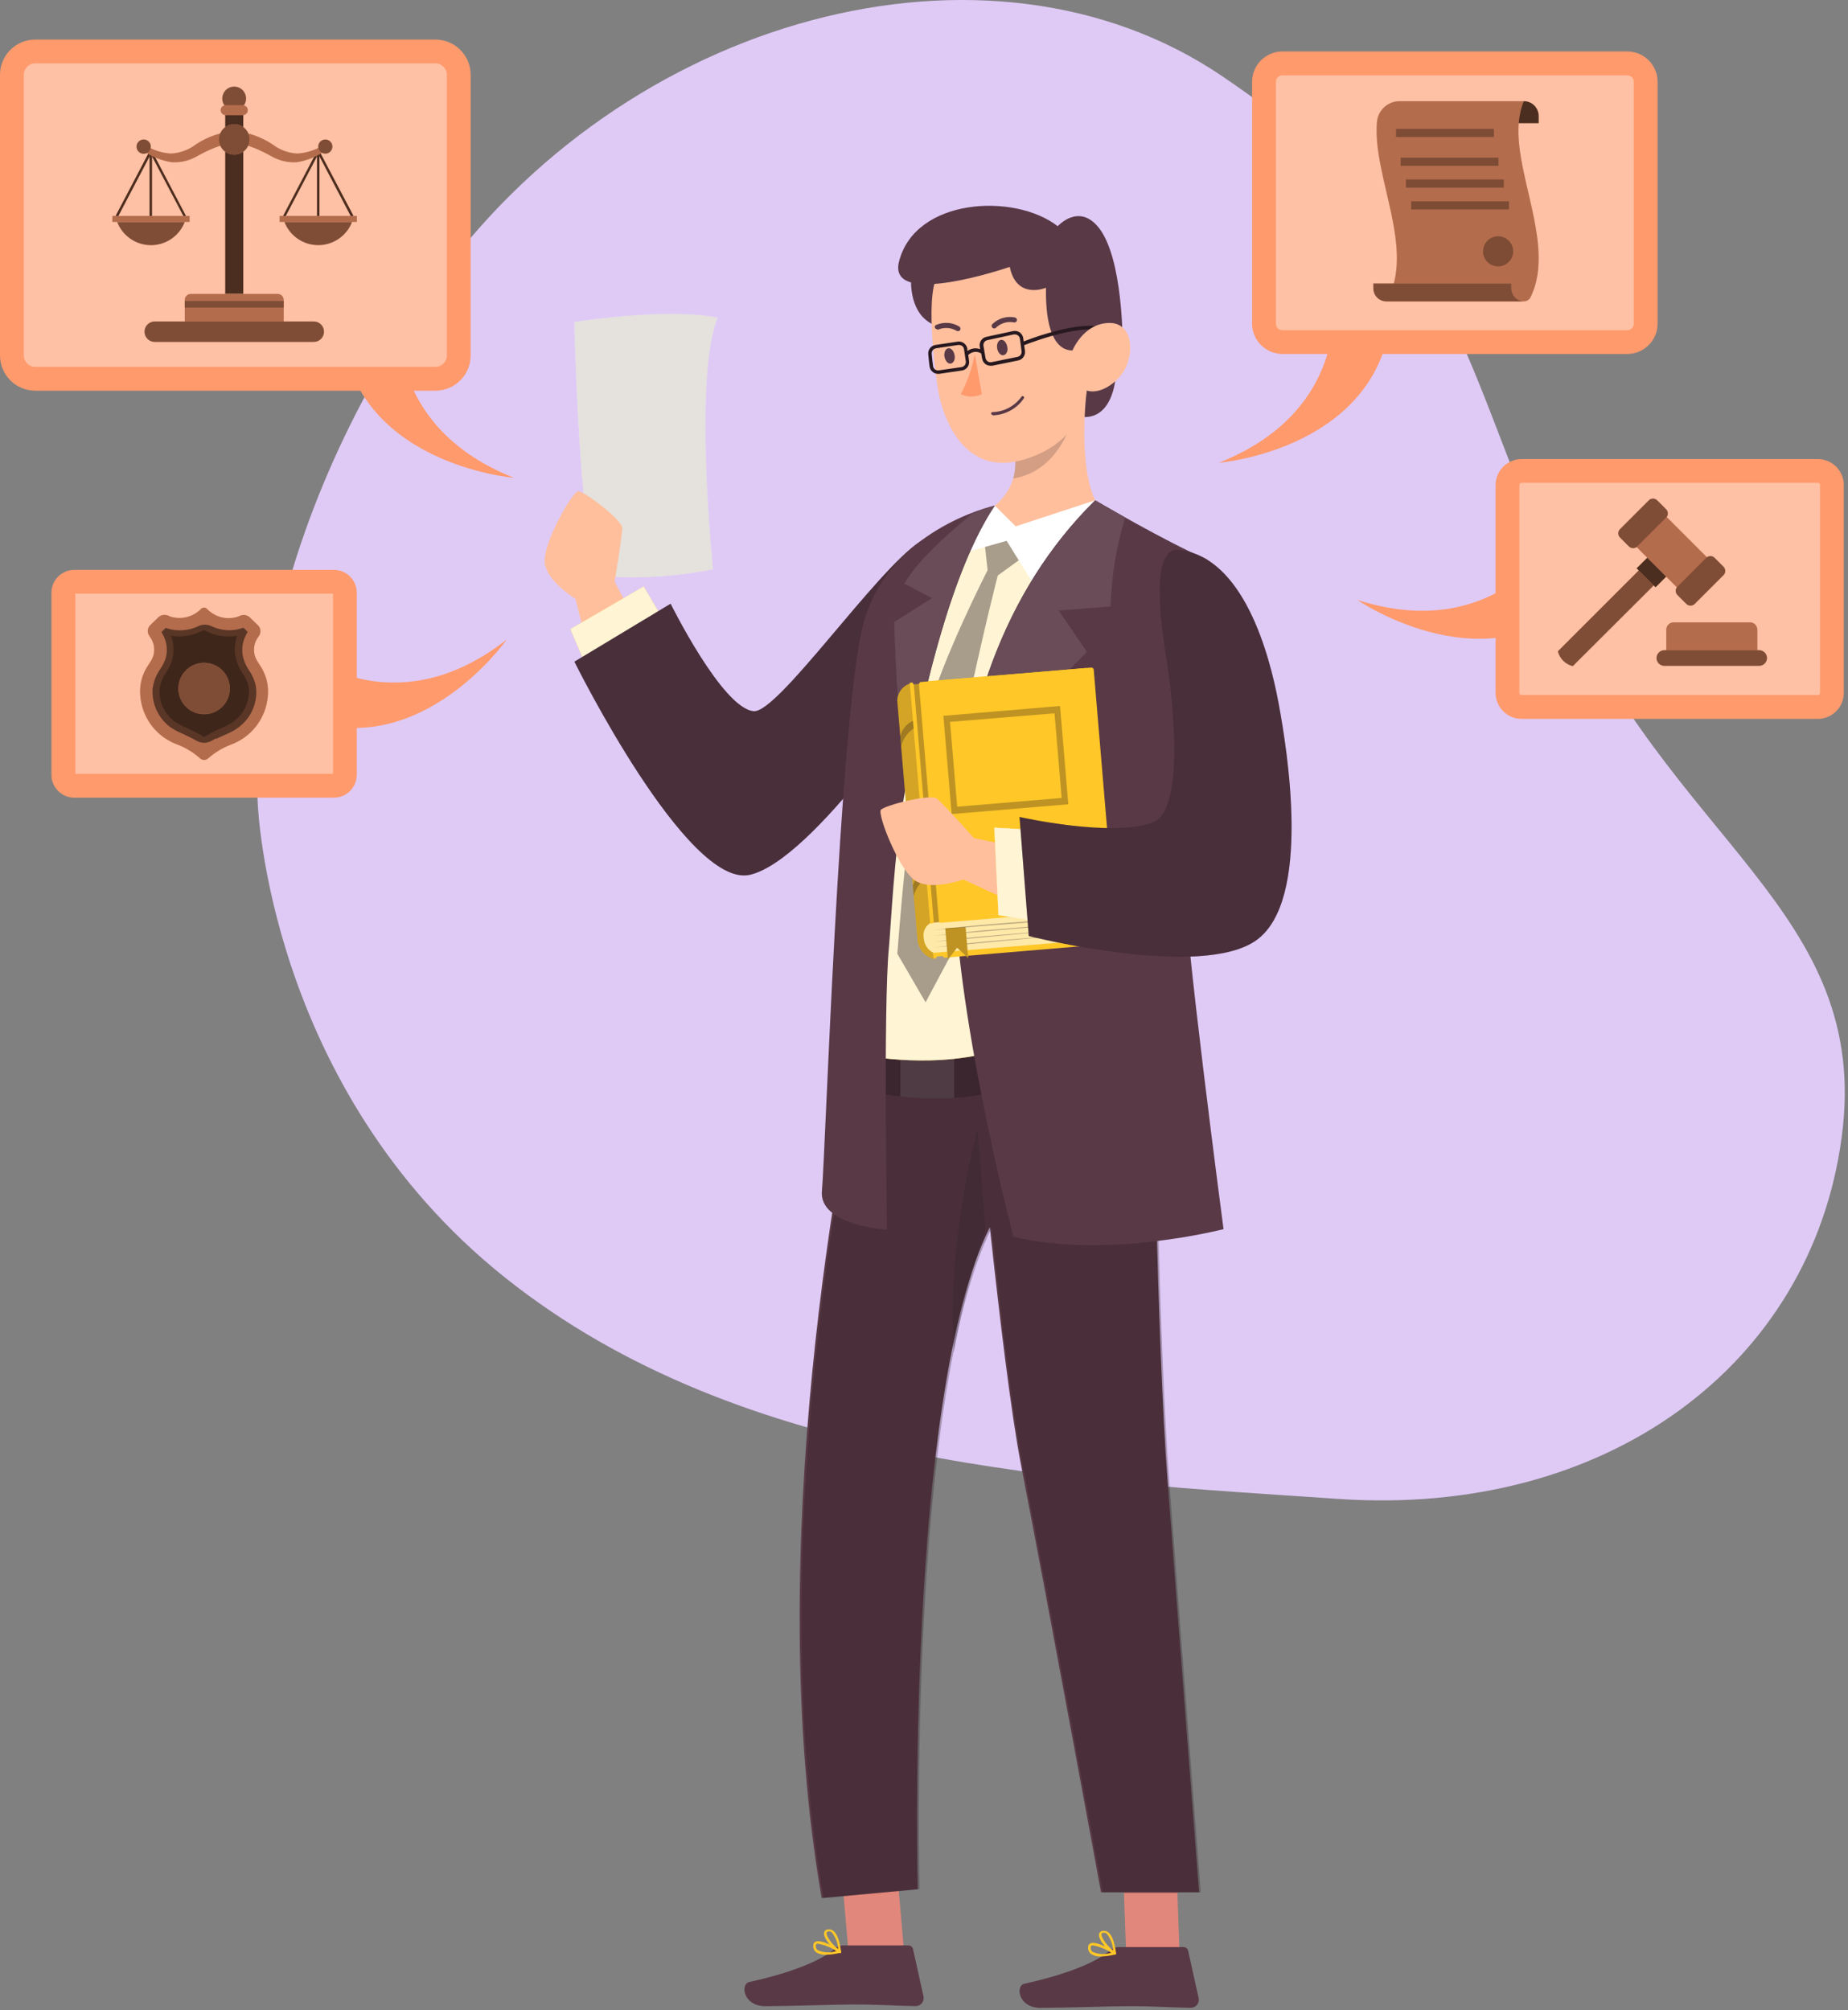 <?xml version="1.0" encoding="UTF-8"?> <svg xmlns="http://www.w3.org/2000/svg" width="467" height="508" viewBox="0 0 467 508" fill="none"><rect x="0" y="0" width="467" height="508" fill="#808080" stroke="none"/><path d="M65.124 202.772C65.124 202.772 67.444 274.772 127.554 322.772C187.664 370.772 270.964 374.202 338.394 378.772C405.824 383.342 457.624 345.152 465.394 287.452C473.164 229.752 421.674 212.812 393.714 147.122C365.754 81.432 368.284 59.842 309.134 19.442C249.984 -20.958 157.444 3.852 108.934 73.042C60.424 142.232 65.124 202.772 65.124 202.772Z" fill="#DFCAF6"></path><path d="M181.33 80.301C181.33 80.301 171.51 77.537 145.159 81.349C145.159 81.349 145.897 124.025 150.309 145.449C160.291 146.372 170.355 145.829 180.18 143.836C180.18 143.836 175.132 95.734 181.33 80.301Z" fill="white"></path><path opacity="0.3" d="M181.33 80.301C181.33 80.301 171.51 77.537 145.159 81.349C145.159 81.349 145.897 124.025 150.309 145.449C160.291 146.372 170.355 145.829 180.18 143.836C180.18 143.836 175.132 95.734 181.33 80.301Z" fill="#A99C8B"></path><path d="M151.957 177.518L145.433 151.338C145.433 151.338 138.258 147.029 137.657 142.24C137.056 137.45 144.678 124.112 146.154 124.129C147.631 124.146 157.261 131.339 157.244 133.468C157.227 135.596 155.321 146.961 155.321 146.961L168.42 172.351L151.957 177.518Z" fill="#FFBF9D"></path><path d="M147.888 167.767L144.129 158.961L162.652 148.197L168.42 157.982L147.888 167.767Z" fill="#FFC727"></path><path opacity="0.8" d="M147.888 167.767L144.129 158.961L162.652 148.197L168.42 157.982L147.888 167.767Z" fill="white"></path><path d="M232.401 136.918C221.277 144.3 196.574 180.247 190.462 179.715C182.566 179.046 169.467 152.557 169.467 152.557L145.159 167.201C145.159 167.201 173.622 224.675 189.501 221.053C205.38 217.431 235.474 173.346 237.568 166.857C239.663 160.368 246.203 127.751 232.401 136.918Z" fill="#593946"></path><path opacity="0.3" d="M232.401 136.918C221.277 144.3 196.574 180.247 190.462 179.715C182.566 179.046 169.467 152.557 169.467 152.557L145.159 167.201C145.159 167.201 173.622 224.675 189.501 221.053C205.38 217.431 235.474 173.346 237.568 166.857C239.663 160.368 246.203 127.751 232.401 136.918Z" fill="#27191F"></path><path d="M228.58 494.586L214.657 496.062L212.048 466.02L225.97 464.544L228.58 494.586Z" fill="#E2877B"></path><path d="M298.071 493.573H284.578L283.462 462.312H296.972L298.071 493.573Z" fill="#E2877B"></path><path d="M282.708 492.011H299.102C299.371 492.01 299.633 492.101 299.842 492.27C300.052 492.439 300.197 492.675 300.252 492.938L302.913 504.955C302.968 505.247 302.959 505.547 302.886 505.834C302.812 506.122 302.677 506.389 302.488 506.619C302.3 506.848 302.064 507.033 301.796 507.161C301.528 507.289 301.236 507.356 300.939 507.359C295.634 507.273 291.772 506.947 285.111 506.947C281.008 506.947 268.631 507.376 262.966 507.376C257.301 507.376 256.563 501.779 258.88 501.264C269.283 498.998 277.111 495.857 280.442 492.87C281.058 492.302 281.87 491.994 282.708 492.011Z" fill="#593946"></path><path d="M278.243 494.381C277.326 494.45 276.413 494.208 275.651 493.694C275.405 493.487 275.214 493.221 275.097 492.921C274.98 492.621 274.94 492.297 274.982 491.977C274.979 491.792 275.029 491.609 275.127 491.451C275.224 491.293 275.364 491.166 275.531 491.085C277.024 490.312 281.385 492.99 281.865 493.299C281.923 493.325 281.969 493.37 281.997 493.426C282.025 493.483 282.033 493.547 282.02 493.608C282.012 493.673 281.985 493.733 281.942 493.782C281.899 493.831 281.842 493.866 281.78 493.883C280.623 494.178 279.437 494.345 278.243 494.381ZM276.235 491.582C276.092 491.567 275.948 491.597 275.823 491.668C275.737 491.668 275.634 491.788 275.617 492.046C275.59 492.258 275.615 492.474 275.69 492.674C275.764 492.874 275.887 493.053 276.046 493.196C277.56 493.883 279.278 493.968 280.853 493.436C279.449 492.524 277.88 491.894 276.235 491.582Z" fill="#FFC727"></path><path d="M281.695 493.899H281.54C280.15 493.144 277.455 490.174 277.729 488.749C277.777 488.512 277.906 488.298 278.094 488.144C278.282 487.991 278.517 487.907 278.759 487.908C279.002 487.876 279.248 487.897 279.482 487.968C279.716 488.039 279.932 488.159 280.116 488.32C281.678 489.591 282.004 493.47 282.021 493.659C282.022 493.717 282.008 493.774 281.981 493.825C281.954 493.876 281.915 493.919 281.867 493.951C281.806 493.95 281.746 493.932 281.695 493.899ZM278.983 488.389H278.828C278.416 488.389 278.382 488.629 278.365 488.715C278.193 489.591 279.91 491.839 281.3 492.887C281.213 491.349 280.656 489.874 279.704 488.664C279.504 488.489 279.248 488.392 278.983 488.389Z" fill="#FFC727"></path><path d="M213.18 491.582H229.575C229.844 491.58 230.105 491.671 230.315 491.84C230.525 492.009 230.669 492.245 230.725 492.509L233.386 504.526C233.441 504.817 233.432 505.117 233.358 505.405C233.285 505.692 233.149 505.96 232.961 506.189C232.773 506.418 232.536 506.603 232.268 506.731C232.001 506.859 231.708 506.927 231.412 506.929C226.107 506.843 222.244 506.517 215.584 506.517C211.481 506.517 199.104 506.946 193.439 506.946C187.773 506.946 187.035 501.35 189.353 500.835C199.756 498.569 207.584 495.427 210.914 492.44C211.53 491.872 212.343 491.564 213.18 491.582Z" fill="#593946"></path><path d="M208.786 493.951C207.869 494.02 206.956 493.778 206.194 493.264C205.948 493.057 205.757 492.791 205.64 492.491C205.523 492.191 205.483 491.867 205.524 491.548C205.522 491.362 205.572 491.18 205.67 491.022C205.767 490.863 205.907 490.736 206.074 490.655C207.567 489.882 211.928 492.56 212.408 492.869C212.466 492.895 212.512 492.94 212.54 492.997C212.568 493.053 212.576 493.117 212.563 493.178C212.555 493.243 212.528 493.304 212.485 493.353C212.442 493.401 212.385 493.437 212.323 493.453C211.166 493.748 209.98 493.915 208.786 493.951ZM206.778 491.153C206.635 491.138 206.491 491.168 206.366 491.239C206.28 491.239 206.177 491.359 206.16 491.616C206.133 491.828 206.158 492.044 206.233 492.244C206.307 492.445 206.43 492.624 206.589 492.766C208.103 493.453 209.821 493.539 211.396 493.007C209.971 492.086 208.378 491.456 206.709 491.153H206.778Z" fill="#FFC727"></path><path d="M212.219 493.539H212.065C210.674 492.784 207.979 489.814 208.254 488.389C208.302 488.151 208.43 487.937 208.618 487.784C208.806 487.63 209.041 487.547 209.284 487.548C209.526 487.516 209.773 487.536 210.006 487.607C210.24 487.678 210.456 487.799 210.64 487.96C212.202 489.23 212.528 493.11 212.546 493.299C212.546 493.356 212.533 493.413 212.506 493.464C212.479 493.515 212.439 493.559 212.391 493.591C212.33 493.59 212.271 493.572 212.219 493.539ZM209.507 488.063H209.353C208.941 488.063 208.906 488.303 208.889 488.389C208.717 489.265 210.434 491.513 211.825 492.561C211.738 491.023 211.18 489.548 210.228 488.337C210.026 488.126 209.748 488.003 209.456 487.994L209.507 488.063Z" fill="#FFC727"></path><path opacity="0.2" d="M296.972 462.33H283.462L284.046 478.45H297.556L296.972 462.33Z" fill="#27191F"></path><path d="M291.218 258.082H219.551C212.681 285.784 192.347 392.271 207.649 479.624L231.916 477.386C231.916 477.386 228.722 352.981 250.138 310.11C252.611 333.055 255.53 357.432 258.072 370.452C264.306 402.426 278.234 478.166 278.234 478.166H303.017C303.017 478.166 297.383 405.419 295.048 373.995C292.403 339.834 291.304 265.091 291.218 258.082Z" fill="#593946"></path><g opacity="0.3"><path d="M291.64 258.352H220.003C213.137 286.02 192.811 392.377 208.107 479.624L232.363 477.389C232.363 477.389 229.17 353.135 250.577 310.317C253.049 333.233 255.968 357.581 258.508 370.585C264.74 402.52 278.662 478.168 278.662 478.168H303.434C303.434 478.168 297.803 405.509 295.469 374.123C292.825 340.003 291.726 265.352 291.64 258.352Z" fill="#27191F"></path></g><path opacity="0.4" d="M216.89 275.386C216.89 275.386 238.005 280.261 252.717 275.386L251.395 263.936H217.147L216.89 275.386Z" fill="#27191F"></path><path opacity="0.1" d="M227.515 277.051C232.029 277.54 236.576 277.666 241.111 277.429V263.953H227.515V277.051Z" fill="white"></path><path opacity="0.2" d="M249.04 310.834C245.516 320.922 242.84 331.286 241.041 341.82C239.032 314.353 247.049 285.341 247.049 285.341L249.04 310.834Z" fill="#27191F"></path><path d="M281.969 94.86C281.969 94.86 281.437 108.009 271.188 104.919C260.939 101.829 272.922 90.207 281.969 94.86Z" fill="#593946"></path><path d="M251.395 127.751C253.514 126.076 255.093 123.812 255.933 121.244C256.772 118.676 256.836 115.918 256.116 113.314L274.656 98.361C274.656 98.361 272.252 116.713 276.733 126.429C276.733 126.429 265.54 137.776 257.008 135.184C248.476 132.592 251.395 127.751 251.395 127.751Z" fill="#FFBF9D"></path><path opacity="0.2" d="M270.484 107.322L263.154 107.631L256.115 113.314C256.75 115.813 256.721 118.434 256.029 120.918C267.256 119.116 270.484 107.322 270.484 107.322Z" fill="#27191F"></path><path d="M270.004 141.004L254.656 135.184L241.764 136.146C241.764 136.146 228.134 167.218 223.087 199.302C219.885 221.63 218.165 244.145 217.937 266.699C218.4 266.596 236.82 270.631 253.901 264.828C253.901 264.828 242.519 216.761 248.751 194.736C254.983 172.711 269.935 141.004 269.935 141.004" fill="#FFC727"></path><path opacity="0.8" d="M270.004 141.004L254.656 135.184L241.764 136.146C241.764 136.146 228.134 167.218 223.087 199.302C219.885 221.63 218.165 244.145 217.937 266.699C218.4 266.596 236.82 270.631 253.901 264.828C253.901 264.828 242.519 216.761 248.751 194.736C254.983 172.711 269.935 141.004 269.935 141.004" fill="white"></path><path opacity="0.4" d="M248.647 135.631L249.575 144.077C249.575 144.077 238.159 166.274 234.124 181.123C230.09 195.972 226.76 241.001 226.76 241.001L233.901 253.275L240.459 241.001C240.459 241.001 238.742 204.951 243.995 180.642C249.248 156.334 252.15 145.416 252.15 145.416L260.046 139.699L254.69 135.185L248.647 135.631Z" fill="#27191F"></path><path d="M251.394 127.751L256.682 133.004L276.715 126.429L261.78 148.54L254.381 136.66L242.33 140.076L251.394 127.751Z" fill="white"></path><path d="M251.394 127.751C251.394 127.751 223.807 133.777 217.919 158.651C212.031 183.526 208.563 292.158 207.705 300.913C206.846 309.668 224.133 310.749 224.133 310.749C224.133 310.749 223.206 254.562 224.614 239.644C225.129 234.254 225.919 216.057 228.356 201.877C232.665 176.779 240.15 144.506 251.394 127.751Z" fill="#593946"></path><path d="M245.678 129.759C241.935 133.056 232.992 140.06 228.511 147.458L235.481 151.149L225.953 157.209C225.953 157.209 226.743 183.972 229.078 197.998C233.472 173.586 240.751 143.665 251.394 127.751C251.394 127.751 249.128 128.386 245.678 129.759Z" fill="#593946"></path><path opacity="0.1" d="M245.678 129.759C241.935 133.056 232.992 140.06 228.511 147.458L235.481 151.149L225.953 157.209C225.953 157.209 226.743 183.972 229.078 197.998C233.472 173.586 240.751 143.665 251.394 127.751C251.394 127.751 249.128 128.386 245.678 129.759Z" fill="white"></path><path d="M230.262 70.139C230.262 70.139 229.301 80.233 237.129 82.482C237.129 82.482 241.609 71.203 236.167 70.139C230.725 69.075 230.262 70.139 230.262 70.139Z" fill="#593946"></path><path d="M237.043 98.567C238.296 105.709 243.652 120.678 258.81 116.112C273.968 111.546 274.604 99.58 274.861 96.13C275.119 92.679 271.891 65.899 262.209 63.341C252.527 60.783 240.751 63.942 237.043 69.487C233.335 75.032 237.043 98.567 237.043 98.567Z" fill="#FFBF9D"></path><path d="M274.021 87.495C274.261 87.804 263.995 93.95 264.322 72.714C264.322 72.714 256.888 75.873 255.172 67.444C255.172 67.444 224.1 78.156 227.19 66.07C231.327 49.934 256.459 48.715 267.291 57.161C267.291 57.161 272.665 51.135 277.729 57.624C283.789 65.384 283.686 86.413 283.686 86.413L274.021 87.495Z" fill="#593946"></path><path d="M281.745 84.766C278.106 79.049 261.849 85.04 258.69 86.276L258.587 85.469C258.544 85.177 258.443 84.895 258.289 84.642C258.136 84.388 257.934 84.168 257.695 83.993C257.447 83.822 257.166 83.705 256.871 83.649C256.575 83.593 256.271 83.599 255.978 83.667L249.3 85.109C248.754 85.214 248.269 85.526 247.949 85.981C247.629 86.436 247.498 86.997 247.583 87.547C247.583 87.753 247.669 88.01 247.704 88.233C247.167 88.034 246.589 87.972 246.022 88.053C245.456 88.134 244.918 88.355 244.459 88.697V88.147C244.372 87.578 244.064 87.066 243.601 86.723C243.375 86.552 243.117 86.43 242.843 86.362C242.568 86.294 242.283 86.282 242.004 86.328L236.391 87.169C235.852 87.25 235.364 87.533 235.026 87.96C234.688 88.387 234.526 88.927 234.571 89.469C234.674 90.688 234.794 91.77 234.914 92.645C234.957 92.925 235.056 93.193 235.203 93.435C235.35 93.676 235.544 93.886 235.773 94.053C236.139 94.326 236.586 94.471 237.043 94.465H237.352L243.069 93.624C243.348 93.584 243.618 93.489 243.861 93.345C244.104 93.201 244.316 93.01 244.485 92.783C244.654 92.556 244.777 92.299 244.846 92.025C244.915 91.751 244.929 91.466 244.888 91.186L244.682 89.71C245.1 89.283 245.649 89.01 246.241 88.935C246.833 88.86 247.434 88.988 247.944 89.298C248.03 89.761 248.116 90.242 248.201 90.688C248.312 91.248 248.639 91.742 249.111 92.062C249.462 92.296 249.874 92.422 250.296 92.422C250.444 92.44 250.594 92.44 250.742 92.422L257.3 91.083C257.837 90.975 258.313 90.666 258.632 90.22C258.951 89.774 259.088 89.223 259.017 88.68L258.811 87.221C261.248 86.276 277.694 80.079 281.024 85.298C281.056 85.346 281.096 85.387 281.143 85.419C281.19 85.451 281.244 85.473 281.3 85.484C281.355 85.495 281.413 85.495 281.469 85.484C281.525 85.472 281.578 85.45 281.625 85.418C281.683 85.39 281.734 85.348 281.773 85.297C281.812 85.246 281.838 85.186 281.85 85.122C281.862 85.059 281.858 84.993 281.84 84.931C281.822 84.87 281.79 84.813 281.745 84.766ZM242.966 92.765L237.249 93.589C236.912 93.64 236.568 93.56 236.288 93.366C236.153 93.266 236.04 93.14 235.955 92.995C235.869 92.851 235.813 92.691 235.79 92.525C235.67 91.667 235.549 90.602 235.446 89.383C235.421 89.058 235.521 88.735 235.725 88.48C235.929 88.225 236.222 88.057 236.545 88.01L242.159 87.169H242.347C242.623 87.172 242.892 87.255 243.12 87.409C243.393 87.619 243.571 87.927 243.618 88.268L244.064 91.306C244.108 91.645 244.018 91.987 243.813 92.26C243.607 92.533 243.303 92.714 242.966 92.765ZM257.145 90.173L250.588 91.512C250.249 91.581 249.897 91.513 249.609 91.323C249.469 91.232 249.348 91.113 249.254 90.975C249.16 90.836 249.094 90.681 249.06 90.517C248.871 89.469 248.665 88.319 248.528 87.409C248.472 87.085 248.544 86.751 248.73 86.478C248.916 86.206 249.2 86.017 249.523 85.95L256.184 84.508C256.275 84.493 256.368 84.493 256.459 84.508C256.722 84.503 256.98 84.581 257.197 84.731C257.345 84.834 257.471 84.966 257.565 85.12C257.66 85.274 257.721 85.445 257.746 85.624L258.158 88.766C258.195 89.084 258.112 89.405 257.924 89.665C257.737 89.926 257.459 90.107 257.145 90.173Z" fill="#27191F"></path><path d="M254.536 87.614C254.794 88.662 254.313 89.64 253.592 89.76C252.871 89.88 252.185 89.108 251.996 88.043C251.807 86.979 252.236 86.001 252.94 85.88C253.644 85.76 254.348 86.533 254.536 87.614Z" fill="#593946"></path><path d="M241.215 89.709C241.473 90.773 240.975 91.752 240.271 91.872C239.567 91.992 238.863 91.202 238.674 90.155C238.486 89.108 238.915 88.13 239.619 88.009C240.322 87.889 241.044 88.662 241.215 89.709Z" fill="#593946"></path><path d="M246.347 89.555C245.64 93.058 244.443 96.444 242.794 99.615C243.627 100.005 244.535 100.207 245.455 100.207C246.375 100.207 247.283 100.005 248.116 99.615L246.347 89.555Z" fill="#FF9A6C"></path><path d="M256.855 81.229C256.785 81.323 256.69 81.396 256.581 81.439C256.471 81.481 256.352 81.492 256.237 81.469C255.451 81.315 254.639 81.347 253.868 81.561C253.096 81.776 252.385 82.168 251.791 82.705C251.738 82.784 251.67 82.85 251.589 82.9C251.508 82.95 251.418 82.981 251.324 82.992C251.23 83.003 251.135 82.994 251.045 82.965C250.955 82.936 250.873 82.887 250.803 82.823C250.734 82.758 250.68 82.68 250.644 82.593C250.608 82.505 250.591 82.411 250.595 82.316C250.599 82.222 250.624 82.129 250.667 82.045C250.711 81.961 250.772 81.888 250.846 81.83C251.584 81.136 252.477 80.628 253.45 80.348C254.423 80.067 255.449 80.022 256.443 80.216C256.608 80.245 256.756 80.336 256.858 80.469C256.96 80.603 257.008 80.77 256.992 80.937C256.967 81.043 256.92 81.142 256.855 81.229Z" fill="#593946"></path><path d="M250.811 104.953C252.385 104.919 253.928 104.509 255.311 103.756C256.694 103.004 257.876 101.931 258.759 100.627C258.803 100.549 258.815 100.457 258.793 100.371C258.77 100.284 258.715 100.21 258.639 100.163C258.578 100.107 258.498 100.075 258.416 100.075C258.333 100.075 258.253 100.107 258.192 100.163C257.354 101.357 256.249 102.339 254.964 103.03C253.68 103.722 252.252 104.104 250.793 104.146C250.75 104.144 250.706 104.15 250.666 104.166C250.625 104.181 250.588 104.205 250.557 104.236C250.527 104.267 250.503 104.304 250.487 104.345C250.472 104.385 250.465 104.429 250.467 104.472C250.467 104.559 250.502 104.642 250.563 104.703C250.624 104.764 250.707 104.799 250.793 104.799L250.811 104.953Z" fill="#593946"></path><path d="M236.631 83.152C236.513 83.121 236.408 83.053 236.333 82.957C236.258 82.86 236.218 82.742 236.218 82.62C236.218 82.498 236.258 82.379 236.333 82.283C236.408 82.186 236.513 82.118 236.631 82.087C237.566 81.691 238.582 81.525 239.595 81.603C240.608 81.68 241.587 82 242.45 82.534C242.52 82.582 242.579 82.643 242.624 82.714C242.67 82.785 242.7 82.865 242.715 82.948C242.729 83.031 242.727 83.116 242.708 83.198C242.689 83.28 242.654 83.358 242.605 83.427C242.503 83.559 242.354 83.649 242.189 83.678C242.023 83.706 241.853 83.672 241.712 83.581C241.019 83.175 240.24 82.938 239.438 82.887C238.636 82.837 237.833 82.974 237.094 83.289C236.928 83.306 236.761 83.257 236.631 83.152Z" fill="#593946"></path><path d="M276.733 126.429C276.733 126.429 295.084 137.141 304.56 141.158C314.036 145.175 299.668 210.563 299.307 221.842C298.947 233.121 309.195 310.595 309.195 310.595C309.195 310.595 280.012 318.199 256.098 312.517C256.098 312.517 239.206 248.073 241.283 214.306C243.292 181.792 253.043 149.793 276.733 126.429Z" fill="#593946"></path><path d="M284.32 130.755C279.977 128.3 276.818 126.429 276.818 126.429C253.9 149.02 244.064 179.646 241.626 211.078C251.548 186.856 274.672 164.728 274.672 164.728L267.531 154.273L280.629 153.243C280.883 145.619 282.124 138.06 284.32 130.755Z" fill="#593946"></path><path opacity="0.1" d="M284.32 130.755C279.977 128.3 276.818 126.429 276.818 126.429C253.9 149.02 244.064 179.646 241.626 211.078C251.548 186.856 274.672 164.728 274.672 164.728L267.531 154.273L280.629 153.243C280.883 145.619 282.124 138.06 284.32 130.755Z" fill="white"></path><path d="M276.389 169.209C276.372 169.06 276.298 168.924 276.183 168.828C276.068 168.732 275.921 168.684 275.771 168.694L234.571 172.127V175.011H230.228L235.755 241.67C235.755 241.979 235.978 241.979 235.996 242.202H236.442L236.802 241.687L238.176 241.567L238.622 242.013L281.625 238.391C281.699 238.387 281.772 238.368 281.839 238.335C281.906 238.302 281.966 238.257 282.016 238.201C282.065 238.145 282.103 238.08 282.128 238.01C282.152 237.939 282.162 237.865 282.157 237.79L276.389 169.209Z" fill="#FFC727"></path><path d="M231.825 237.172C231.874 238.355 232.298 239.491 233.035 240.417C233.773 241.343 234.786 242.01 235.927 242.322C235.636 238.803 235.224 235.456 235.224 235.456C235.224 235.456 231.464 184.316 230.486 172.591C229.464 172.8 228.54 173.344 227.863 174.137C227.185 174.93 226.791 175.926 226.743 176.968C226.88 178.565 227.155 181.809 227.155 181.809C227.155 181.809 230.743 224.435 231.825 237.172Z" fill="#FFC727"></path><path opacity="0.2" d="M231.825 237.172C231.874 238.355 232.298 239.491 233.035 240.417C233.773 241.343 234.786 242.01 235.927 242.322C235.636 238.803 235.224 235.456 235.224 235.456C235.224 235.456 231.464 184.316 230.486 172.591C229.464 172.8 228.54 173.344 227.863 174.137C227.185 174.93 226.791 175.926 226.743 176.968C226.88 178.565 227.155 181.809 227.155 181.809C227.155 181.809 230.743 224.435 231.825 237.172Z" fill="#27191F"></path><path d="M235.944 240.778L280.372 237.173L277.797 229.551L235.309 233.139C234.601 233.506 234.035 234.098 233.7 234.822C233.364 235.546 233.278 236.361 233.455 237.139C233.504 237.913 233.761 238.66 234.199 239.301C234.637 239.941 235.24 240.452 235.944 240.778Z" fill="#FFC727"></path><path opacity="0.6" d="M235.944 240.778L280.372 237.173L277.797 229.551L235.309 233.139C234.601 233.506 234.035 234.098 233.7 234.822C233.364 235.546 233.278 236.361 233.455 237.139C233.504 237.913 233.761 238.66 234.199 239.301C234.637 239.941 235.24 240.452 235.944 240.778Z" fill="white"></path><path d="M279.582 229.653L237.626 233.189L237.3 232.966L235.996 233.086L235.721 233.344H235.172C235.142 233.344 235.114 233.334 235.092 233.315C235.07 233.296 235.056 233.269 235.051 233.241L229.901 172.625C229.901 172.625 229.901 172.504 230.004 172.504H230.64L230.897 172.968L232.202 172.865L232.511 172.35L274.432 168.813C274.46 168.818 274.485 168.83 274.506 168.848C274.528 168.867 274.543 168.89 274.552 168.916L279.702 229.533C279.702 229.564 279.69 229.595 279.667 229.618C279.645 229.64 279.614 229.653 279.582 229.653Z" fill="#FFC727"></path><path opacity="0.3" d="M269.968 203.234L240.493 205.706L238.398 180.883L267.874 178.394L269.968 203.234ZM241.883 203.852L268.286 201.637L266.483 180.248L240.081 182.411L241.883 203.852Z" fill="#27191F"></path><path opacity="0.3" d="M227.515 186.032C227.711 185.178 228.106 184.382 228.666 183.708C229.227 183.034 229.938 182.501 230.742 182.152C230.742 182.616 230.742 182.805 230.897 184.075C229.325 185.121 228.194 186.711 227.721 188.538L227.515 186.032Z" fill="#27191F"></path><path opacity="0.3" d="M230.69 223.851C230.887 222.995 231.281 222.196 231.842 221.52C232.402 220.843 233.113 220.307 233.918 219.954C233.918 220.418 234.004 220.624 234.089 221.894C232.511 222.933 231.378 224.525 230.914 226.357L230.69 223.851Z" fill="#27191F"></path><path opacity="0.3" d="M232.224 172.917L230.924 173.026L235.982 233.138L237.282 233.029L232.224 172.917Z" fill="#27191F"></path><path d="M266.242 210.71L245.561 212.45L245.801 215.307L266.483 213.567L266.242 210.71Z" fill="#FFC727"></path><path d="M262.195 217.328L250.631 218.301L250.871 221.158L262.435 220.184L262.195 217.328Z" fill="#FFC727"></path><path opacity="0.3" d="M235.876 236.468L275.6 233.035C275.6 233.035 263.497 233.825 248.528 235.095C242.176 235.713 235.876 236.468 235.876 236.468Z" fill="#27191F"></path><path opacity="0.3" d="M235.996 238.014L275.823 234.306L248.648 236.589C242.296 237.121 235.996 238.014 235.996 238.014Z" fill="#27191F"></path><path opacity="0.3" d="M236.116 239.404L276.132 235.627L248.768 237.944C242.416 238.511 236.116 239.404 236.116 239.404Z" fill="#27191F"></path><path d="M244.013 234.288L244.665 242.099L241.867 239.472L239.532 242.494C239.532 242.494 239.378 240.571 238.88 234.597C240.425 234.46 242.76 234.391 244.013 234.288Z" fill="#FFC727"></path><path opacity="0.3" d="M244.013 234.288L244.665 242.099L241.867 239.472L239.532 242.494C239.532 242.494 239.378 240.571 238.88 234.597C240.425 234.46 242.76 234.391 244.013 234.288Z" fill="#27191F"></path><path opacity="0.3" d="M235.756 234.993L275.943 231.834C275.943 231.834 263.377 232.418 248.476 233.688C242.056 234.22 235.756 234.993 235.756 234.993Z" fill="#27191F"></path><path d="M279.702 229.637L277.35 229.843C276.819 231.025 276.77 232.367 277.213 233.585C277.36 234.39 277.729 235.138 278.278 235.744C278.827 236.351 279.534 236.792 280.32 237.018L279.702 229.637Z" fill="#FFC727"></path><path d="M267.944 233.567L243.43 222.237C243.43 222.237 235.567 225.138 231.413 222.614C227.259 220.091 221.662 205.791 222.606 204.641C223.551 203.491 235.19 200.503 236.821 201.843C238.451 203.182 246.142 211.799 246.142 211.799L274.141 217.499L267.944 233.567Z" fill="#FFBF9D"></path><path d="M261.093 209.722L251.273 209.139L252.321 231.232L262.758 232.983L261.093 209.722Z" fill="white"></path><path d="M261.093 209.722L251.273 209.139L252.321 231.232L262.758 232.983L261.093 209.722Z" fill="#FFC727"></path><path opacity="0.8" d="M261.093 209.722L251.273 209.139L252.321 231.232L262.758 232.983L261.093 209.722Z" fill="white"></path><path d="M297.847 138.944C314.242 140.661 320.834 165.398 323.117 177.758C325.349 189.775 331.426 227.353 317.606 237.499C303.787 247.644 259.977 236.52 259.977 236.52L257.643 206.444C257.643 206.444 281.178 211.749 291.341 207.8C299.924 204.487 295.925 173.879 295.032 168.316C293.762 160.506 290.139 138.12 297.847 138.944Z" fill="#593946"></path><path opacity="0.3" d="M297.847 138.944C314.242 140.661 320.834 165.398 323.117 177.758C325.349 189.775 331.426 227.353 317.606 237.499C303.787 247.644 259.977 236.52 259.977 236.52L257.643 206.444C257.643 206.444 281.178 211.749 291.341 207.8C299.924 204.487 295.925 173.879 295.032 168.316C293.762 160.506 290.139 138.12 297.847 138.944Z" fill="#27191F"></path><path d="M270.759 89.143C270.759 89.143 273.472 81.641 280.407 81.607C285.969 81.607 286.776 88.559 284.235 93.366C282.295 97.057 275.926 101.675 271.875 96.799C267.824 91.924 270.759 89.143 270.759 89.143Z" fill="#FFBF9D"></path><path d="M84.378 144H18.778C15.587 144 13 146.587 13 149.778V195.788C13 198.979 15.587 201.566 18.778 201.566H84.378C87.569 201.566 90.156 198.979 90.156 195.788V149.778C90.156 146.587 87.569 144 84.378 144Z" fill="#FF9A6C"></path><path fill-rule="evenodd" clip-rule="evenodd" d="M80.045 166.961C80.045 166.961 101.53 182.413 128.056 161.604C128.056 161.604 103.983 195.954 71.995 179.479L80.045 166.961Z" fill="#FF9A6C"></path><path opacity="0.39" d="M84.152 195.533V150.004H19.034V195.533H84.152Z" fill="white"></path><path fill-rule="evenodd" clip-rule="evenodd" d="M50.525 191.605C48.896 190.17 47.033 189.025 45.018 188.22C42.394 187.311 40.091 185.657 38.392 183.461C36.692 181.264 35.67 178.62 35.449 175.852C35.235 173.674 35.636 171.479 36.607 169.518C37.073 168.585 37.69 167.772 38.217 166.885C38.705 166.058 38.963 165.115 38.963 164.154C38.963 163.193 38.705 162.25 38.217 161.423C38.036 161.137 37.811 160.851 37.645 160.55C37.443 160.223 37.336 159.845 37.336 159.46C37.336 159.074 37.443 158.697 37.645 158.369C37.77 158.181 37.916 158.01 38.081 157.857L39.842 156.142C40.024 155.949 40.231 155.782 40.459 155.645C40.734 155.487 41.041 155.389 41.358 155.361C41.675 155.332 41.995 155.373 42.294 155.48C42.505 155.48 42.701 155.676 42.926 155.751C44.286 156.204 45.746 156.267 47.14 155.932C48.534 155.597 49.805 154.877 50.81 153.855C50.907 153.753 51.024 153.672 51.153 153.616C51.283 153.561 51.422 153.532 51.563 153.532C51.703 153.532 51.843 153.561 51.972 153.616C52.101 153.672 52.218 153.753 52.315 153.855C53.31 154.902 54.585 155.64 55.989 155.982C57.392 156.323 58.864 156.253 60.229 155.781C60.455 155.691 60.65 155.585 60.861 155.51C61.161 155.403 61.48 155.362 61.797 155.391C62.114 155.42 62.421 155.517 62.697 155.676C62.924 155.812 63.132 155.979 63.313 156.172L65.074 157.887C65.239 158.04 65.386 158.211 65.51 158.399C65.713 158.727 65.82 159.104 65.82 159.49C65.82 159.875 65.713 160.253 65.51 160.581C65.345 160.881 65.119 161.167 64.938 161.453C64.45 162.28 64.192 163.223 64.192 164.184C64.192 165.145 64.45 166.088 64.938 166.915C65.45 167.803 66.082 168.615 66.533 169.548C67.504 171.509 67.905 173.704 67.692 175.882C67.471 178.65 66.448 181.294 64.749 183.491C63.049 185.687 60.747 187.341 58.123 188.25C56.13 189.053 54.284 190.182 52.661 191.59C52.521 191.733 52.353 191.847 52.169 191.925C51.984 192.003 51.786 192.043 51.585 192.043C51.385 192.043 51.186 192.003 51.002 191.925C50.817 191.847 50.65 191.733 50.509 191.59L50.525 191.605Z" fill="#FF9A6C"></path><path opacity="0.3" fill-rule="evenodd" clip-rule="evenodd" d="M50.525 191.605C48.896 190.17 47.033 189.025 45.018 188.22C42.394 187.311 40.091 185.657 38.392 183.461C36.692 181.264 35.67 178.62 35.449 175.852C35.235 173.674 35.636 171.479 36.607 169.518C37.073 168.585 37.69 167.772 38.217 166.885C38.705 166.058 38.963 165.115 38.963 164.154C38.963 163.193 38.705 162.25 38.217 161.423C38.036 161.137 37.811 160.851 37.645 160.55C37.443 160.223 37.336 159.845 37.336 159.46C37.336 159.074 37.443 158.697 37.645 158.369C37.77 158.181 37.916 158.01 38.081 157.857L39.842 156.142C40.024 155.949 40.231 155.782 40.459 155.645C40.734 155.487 41.041 155.389 41.358 155.361C41.675 155.332 41.995 155.373 42.294 155.48C42.505 155.48 42.701 155.676 42.926 155.751C44.286 156.204 45.746 156.267 47.14 155.932C48.534 155.597 49.805 154.877 50.81 153.855C50.907 153.753 51.024 153.672 51.153 153.616C51.283 153.561 51.422 153.532 51.563 153.532C51.703 153.532 51.843 153.561 51.972 153.616C52.101 153.672 52.218 153.753 52.315 153.855C53.31 154.902 54.585 155.64 55.989 155.982C57.392 156.323 58.864 156.253 60.229 155.781C60.455 155.691 60.65 155.585 60.861 155.51C61.161 155.403 61.48 155.362 61.797 155.391C62.114 155.42 62.421 155.517 62.697 155.676C62.924 155.812 63.132 155.979 63.313 156.172L65.074 157.887C65.239 158.04 65.386 158.211 65.51 158.399C65.713 158.727 65.82 159.104 65.82 159.49C65.82 159.875 65.713 160.253 65.51 160.581C65.345 160.881 65.119 161.167 64.938 161.453C64.45 162.28 64.192 163.223 64.192 164.184C64.192 165.145 64.45 166.088 64.938 166.915C65.45 167.803 66.082 168.615 66.533 169.548C67.504 171.509 67.905 173.704 67.692 175.882C67.471 178.65 66.448 181.294 64.749 183.491C63.049 185.687 60.747 187.341 58.123 188.25C56.13 189.053 54.284 190.182 52.661 191.59C52.521 191.733 52.353 191.847 52.169 191.925C51.984 192.003 51.786 192.043 51.585 192.043C51.385 192.043 51.186 192.003 51.002 191.925C50.817 191.847 50.65 191.733 50.509 191.59L50.525 191.605Z" fill="black"></path><path opacity="0.3" fill-rule="evenodd" clip-rule="evenodd" d="M51.578 186.248C52.287 185.788 53.02 185.367 53.774 184.984C54.993 184.352 56.287 183.871 57.506 183.239C58.967 182.518 60.231 181.455 61.192 180.14C61.738 179.379 62.16 178.536 62.441 177.642C62.9 176.261 63.019 174.79 62.787 173.354C62.487 172.193 61.977 171.096 61.282 170.119C60.361 168.758 59.731 167.221 59.432 165.605C59.185 163.933 59.361 162.227 59.943 160.64C59.446 160.731 58.943 160.791 58.439 160.821C56.028 160.935 53.634 160.366 51.533 159.181C50.822 159.574 50.076 159.901 49.306 160.159C47.354 160.81 45.275 160.986 43.242 160.67C43.92 162.521 44.04 164.53 43.588 166.448C43.231 167.71 42.677 168.908 41.948 169.999C41.109 171.194 40.562 172.57 40.353 174.016C40.191 175.814 40.563 177.619 41.422 179.207C42.059 180.379 42.936 181.404 43.995 182.216C44.838 182.808 45.741 183.313 46.688 183.721C47.591 184.127 48.508 184.563 49.456 185.045C50.404 185.526 50.961 185.842 51.623 186.293L51.578 186.248Z" fill="black"></path><path opacity="0.5" fill-rule="evenodd" clip-rule="evenodd" d="M54.602 186.566C54.24 186.746 53.894 186.942 53.548 187.152C52.952 187.508 52.271 187.695 51.577 187.695C50.883 187.695 50.203 187.508 49.606 187.152C49.26 186.957 48.929 186.761 48.568 186.581C47.726 186.144 46.793 185.708 45.875 185.287C44.814 184.841 43.805 184.281 42.866 183.617C41.62 182.65 40.595 181.429 39.857 180.036C39.703 179.764 39.568 179.482 39.45 179.193C38.733 177.525 38.438 175.706 38.593 173.897C38.831 172.197 39.46 170.575 40.428 169.158C41.076 168.234 41.583 167.22 41.933 166.148C42.275 164.707 42.223 163.2 41.782 161.785C41.613 161.262 41.391 160.758 41.12 160.28L40.804 159.709L41.873 158.67L42.384 158.836C44.516 159.473 46.793 159.431 48.899 158.716C49.325 158.57 49.742 158.399 50.148 158.204C50.651 157.967 51.201 157.844 51.758 157.844C52.315 157.844 52.864 157.967 53.368 158.204C54.972 158.967 56.739 159.324 58.514 159.242C59.539 159.17 60.551 158.962 61.523 158.625L62.576 159.664C62.186 160.334 61.859 161.039 61.598 161.77C61.225 162.977 61.127 164.252 61.312 165.501C61.572 166.896 62.126 168.219 62.937 169.383C63.733 170.54 64.305 171.837 64.622 173.205C64.907 174.912 64.772 176.662 64.231 178.305C63.885 179.379 63.377 180.394 62.726 181.315C61.59 182.858 60.105 184.111 58.393 184.971C57.174 185.588 55.88 186.069 54.662 186.701L54.602 186.566Z" fill="black"></path><path fill-rule="evenodd" clip-rule="evenodd" d="M51.578 167.486C52.864 167.486 54.12 167.868 55.189 168.582C56.258 169.296 57.091 170.311 57.583 171.499C58.075 172.686 58.204 173.993 57.953 175.254C57.702 176.515 57.083 177.673 56.174 178.582C55.265 179.491 54.107 180.11 52.846 180.361C51.585 180.612 50.278 180.483 49.091 179.991C47.903 179.499 46.888 178.666 46.173 177.597C45.459 176.528 45.078 175.272 45.078 173.986C45.078 172.262 45.763 170.609 46.982 169.39C48.201 168.171 49.854 167.486 51.578 167.486Z" fill="#FF9A6C"></path><path opacity="0.5" fill-rule="evenodd" clip-rule="evenodd" d="M51.578 167.486C52.864 167.486 54.12 167.868 55.189 168.582C56.258 169.296 57.091 170.311 57.583 171.499C58.075 172.686 58.204 173.993 57.953 175.254C57.702 176.515 57.083 177.673 56.174 178.582C55.265 179.491 54.107 180.11 52.846 180.361C51.585 180.612 50.278 180.483 49.091 179.991C47.903 179.499 46.888 178.666 46.173 177.597C45.459 176.528 45.078 175.272 45.078 173.986C45.078 172.262 45.763 170.609 46.982 169.39C48.201 168.171 49.854 167.486 51.578 167.486Z" fill="black"></path><path d="M459.35 116H384.527C380.887 116 377.937 118.951 377.937 122.59V175.07C377.937 178.71 380.887 181.66 384.527 181.66H459.35C462.99 181.66 465.94 178.71 465.94 175.07V122.59C465.94 118.951 462.99 116 459.35 116Z" fill="#FF9A6C"></path><path fill-rule="evenodd" clip-rule="evenodd" d="M389.883 139.908C389.883 139.908 375.123 161.875 343 151.599C343 151.599 377.53 175.417 401.784 148.845L389.883 139.908Z" fill="#FF9A6C"></path><path opacity="0.39" d="M459.937 175.056V122.575C459.937 122.26 459.681 122.004 459.365 122.004H384.526C384.211 122.004 383.955 122.26 383.955 122.575V175.056C383.955 175.371 384.211 175.627 384.526 175.627H459.365C459.681 175.627 459.937 175.371 459.937 175.056Z" fill="white"></path><path d="M397.451 168.33C396.57 168.117 395.761 167.675 395.106 167.049C394.451 166.422 393.973 165.634 393.72 164.764V164.538L416.529 141.729L420.321 145.52L397.451 168.33Z" fill="#FF9A6C"></path><path opacity="0.5" d="M397.451 168.33C396.57 168.117 395.761 167.675 395.106 167.049C394.451 166.422 393.973 165.634 393.72 164.764V164.538L416.529 141.729L420.321 145.52L397.451 168.33Z" fill="black"></path><path d="M422.98 143.793L418.192 139.006L413.586 143.613L418.373 148.4L422.98 143.793Z" fill="#FF9A6C"></path><path opacity="0.7" d="M422.98 143.793L418.192 139.006L413.586 143.613L418.373 148.4L422.98 143.793Z" fill="black"></path><path d="M433.467 142.919L419.062 128.514L411.455 136.121L425.86 150.526L433.467 142.919Z" fill="#FF9A6C"></path><path opacity="0.3" d="M433.467 142.919L419.062 128.514L411.455 136.121L425.86 150.526L433.467 142.919Z" fill="black"></path><path d="M421.039 128.683L418.784 126.427C418.196 125.84 417.243 125.84 416.656 126.427L409.379 133.704C408.791 134.292 408.791 135.245 409.379 135.832L411.634 138.088C412.222 138.675 413.174 138.675 413.762 138.088L421.039 130.81C421.627 130.223 421.627 129.27 421.039 128.683Z" fill="#FF9A6C"></path><path d="M435.547 143.208L433.291 140.953C432.704 140.365 431.751 140.365 431.164 140.953L423.887 148.23C423.299 148.817 423.299 149.77 423.887 150.358L426.142 152.613C426.73 153.201 427.682 153.201 428.27 152.613L435.547 145.336C436.135 144.748 436.135 143.796 435.547 143.208Z" fill="#FF9A6C"></path><g opacity="0.5"><path d="M421.04 128.683L418.785 126.427C418.197 125.84 417.244 125.84 416.657 126.427L409.38 133.704C408.792 134.292 408.792 135.245 409.38 135.832L411.635 138.088C412.223 138.675 413.175 138.675 413.763 138.088L421.04 130.81C421.628 130.223 421.628 129.27 421.04 128.683Z" fill="black"></path><path d="M435.548 143.208L433.292 140.953C432.705 140.365 431.752 140.365 431.165 140.953L423.887 148.23C423.3 148.817 423.3 149.77 423.887 150.358L426.143 152.613C426.731 153.201 427.683 153.201 428.271 152.613L435.548 145.336C436.135 144.748 436.135 143.796 435.548 143.208Z" fill="black"></path></g><path d="M422.938 157.256H442.227C442.472 157.256 442.714 157.304 442.941 157.398C443.167 157.492 443.373 157.629 443.546 157.802C443.719 157.976 443.857 158.181 443.95 158.408C444.044 158.634 444.093 158.877 444.093 159.122V164.598H421.072V159.091C421.08 158.602 421.28 158.135 421.629 157.792C421.978 157.448 422.448 157.256 422.938 157.256Z" fill="#FF9A6C"></path><path opacity="0.3" d="M422.938 157.256H442.227C442.472 157.256 442.714 157.304 442.941 157.398C443.167 157.492 443.373 157.629 443.546 157.802C443.719 157.976 443.857 158.181 443.95 158.408C444.044 158.634 444.093 158.877 444.093 159.122V164.598H421.072V159.091C421.08 158.602 421.28 158.135 421.629 157.792C421.978 157.448 422.448 157.256 422.938 157.256Z" fill="black"></path><path d="M444.545 164.298H420.592C420.067 164.298 419.564 164.505 419.192 164.874C418.82 165.243 418.609 165.745 418.605 166.269C418.605 166.796 418.815 167.301 419.187 167.673C419.56 168.046 420.065 168.255 420.592 168.255H444.545C445.071 168.255 445.577 168.046 445.949 167.673C446.321 167.301 446.531 166.796 446.531 166.269C446.527 165.745 446.316 165.243 445.944 164.874C445.572 164.505 445.069 164.298 444.545 164.298Z" fill="#FF9A6C"></path><path opacity="0.5" d="M444.545 164.298H420.592C420.067 164.298 419.564 164.505 419.192 164.874C418.82 165.243 418.609 165.745 418.605 166.269C418.605 166.796 418.815 167.301 419.187 167.673C419.56 168.046 420.065 168.255 420.592 168.255H444.545C445.071 168.255 445.577 168.046 445.949 167.673C446.321 167.301 446.531 166.796 446.531 166.269C446.527 165.745 446.316 165.243 445.944 164.874C445.572 164.505 445.069 164.298 444.545 164.298Z" fill="black"></path><path d="M110.031 10H8.907C3.988 10 0 13.988 0 18.907V89.819C0 94.738 3.988 98.726 8.907 98.726H110.031C114.95 98.726 118.938 94.738 118.938 89.819V18.907C118.938 13.988 114.95 10 110.031 10Z" fill="#FF9A6C"></path><path fill-rule="evenodd" clip-rule="evenodd" d="M100.989 82.025C100.989 82.025 98.521 108.325 129.892 120.738C129.892 120.738 88.079 117.337 86.108 81.423L100.989 82.025Z" fill="#FF9A6C"></path><path opacity="0.39" d="M112.919 89.819V18.907C112.919 17.312 111.626 16.019 110.03 16.019L8.907 16.019C7.311 16.019 6.018 17.312 6.018 18.907V89.819C6.018 91.414 7.311 92.708 8.907 92.708H110.03C111.626 92.708 112.919 91.414 112.919 89.819Z" fill="white"></path><path d="M46.687 56.086C46.023 57.812 44.852 59.296 43.327 60.343C41.803 61.391 39.997 61.951 38.148 61.951C36.299 61.951 34.493 61.391 32.968 60.343C31.444 59.296 30.273 57.812 29.609 56.086H46.687Z" fill="#FF9A6C"></path><path opacity="0.5" d="M46.687 56.086C46.023 57.812 44.852 59.296 43.327 60.343C41.803 61.391 39.997 61.951 38.148 61.951C36.299 61.951 34.493 61.391 32.968 60.343C31.444 59.296 30.273 57.812 29.609 56.086H46.687Z" fill="black"></path><path d="M46.688 54.882C46.632 54.881 46.578 54.865 46.53 54.836C46.483 54.807 46.443 54.766 46.417 54.717L38.112 38.934L29.836 54.717C29.798 54.79 29.732 54.845 29.653 54.871C29.575 54.896 29.489 54.889 29.415 54.852C29.342 54.814 29.287 54.748 29.261 54.669C29.236 54.59 29.242 54.505 29.28 54.431L37.826 38.136C37.856 38.09 37.897 38.051 37.946 38.025C37.994 37.998 38.049 37.984 38.104 37.984C38.159 37.984 38.214 37.998 38.263 38.025C38.311 38.051 38.352 38.09 38.382 38.136L46.928 54.431C46.966 54.505 46.972 54.59 46.947 54.669C46.922 54.748 46.866 54.814 46.793 54.852L46.688 54.882Z" fill="#FF9A6C"></path><g opacity="0.7"><path d="M46.688 54.882C46.632 54.881 46.578 54.865 46.53 54.836C46.483 54.807 46.443 54.766 46.417 54.717L38.112 38.934L29.836 54.717C29.798 54.79 29.732 54.845 29.653 54.871C29.575 54.896 29.489 54.889 29.415 54.852C29.342 54.814 29.287 54.748 29.261 54.669C29.236 54.59 29.242 54.505 29.28 54.431L37.826 38.136C37.856 38.09 37.897 38.051 37.946 38.025C37.994 37.998 38.049 37.984 38.104 37.984C38.159 37.984 38.214 37.998 38.263 38.025C38.311 38.051 38.352 38.09 38.382 38.136L46.928 54.431C46.966 54.505 46.972 54.59 46.947 54.669C46.922 54.748 46.866 54.814 46.793 54.852L46.688 54.882Z" fill="black"></path></g><path d="M38.111 55.664C38.07 55.666 38.029 55.66 37.991 55.646C37.953 55.632 37.918 55.61 37.888 55.581C37.859 55.553 37.835 55.52 37.819 55.482C37.803 55.444 37.795 55.404 37.795 55.363V38.271C37.795 38.23 37.803 38.19 37.819 38.152C37.835 38.115 37.859 38.081 37.888 38.053C37.918 38.025 37.953 38.003 37.991 37.989C38.029 37.974 38.07 37.968 38.111 37.97C38.191 37.97 38.267 38.002 38.324 38.058C38.38 38.115 38.412 38.191 38.412 38.271V55.333C38.416 55.375 38.411 55.417 38.398 55.458C38.385 55.498 38.363 55.534 38.335 55.566C38.307 55.597 38.272 55.622 38.233 55.639C38.195 55.656 38.153 55.664 38.111 55.664Z" fill="#FF9A6C"></path><g opacity="0.7"><path d="M38.111 55.664C38.07 55.666 38.029 55.66 37.991 55.646C37.953 55.632 37.918 55.61 37.888 55.581C37.859 55.553 37.835 55.52 37.819 55.482C37.803 55.444 37.795 55.404 37.795 55.363V38.271C37.795 38.23 37.803 38.19 37.819 38.152C37.835 38.115 37.859 38.081 37.888 38.053C37.918 38.025 37.953 38.003 37.991 37.989C38.029 37.974 38.07 37.968 38.111 37.97C38.191 37.97 38.267 38.002 38.324 38.058C38.38 38.115 38.412 38.191 38.412 38.271V55.333C38.416 55.375 38.411 55.417 38.398 55.458C38.385 55.498 38.363 55.534 38.335 55.566C38.307 55.597 38.272 55.622 38.233 55.639C38.195 55.656 38.153 55.664 38.111 55.664Z" fill="black"></path></g><path d="M47.921 54.566H28.392V56.086H47.921V54.566Z" fill="#FF9A6C"></path><path opacity="0.3" d="M47.921 54.566H28.392V56.086H47.921V54.566Z" fill="black"></path><path d="M88.965 56.086C88.298 57.811 87.125 59.293 85.6 60.339C84.074 61.384 82.268 61.944 80.419 61.944C78.57 61.944 76.764 61.384 75.239 60.339C73.713 59.293 72.54 57.811 71.873 56.086H88.965Z" fill="#FF9A6C"></path><path opacity="0.5" d="M88.965 56.086C88.298 57.811 87.125 59.293 85.6 60.339C84.074 61.384 82.268 61.944 80.419 61.944C78.57 61.944 76.764 61.384 75.239 60.339C73.713 59.293 72.54 57.811 71.873 56.086H88.965Z" fill="black"></path><path d="M88.967 54.882C88.91 54.884 88.855 54.87 88.806 54.84C88.758 54.811 88.72 54.767 88.696 54.716L80.421 38.933L72.145 54.716C72.127 54.752 72.101 54.783 72.07 54.809C72.039 54.835 72.003 54.854 71.965 54.866C71.927 54.878 71.886 54.882 71.846 54.878C71.806 54.874 71.767 54.863 71.732 54.844C71.696 54.825 71.665 54.8 71.639 54.769C71.613 54.738 71.594 54.702 71.582 54.664C71.57 54.625 71.566 54.585 71.57 54.545C71.573 54.505 71.585 54.466 71.604 54.43L80.15 38.136C80.178 38.089 80.218 38.05 80.265 38.023C80.313 37.996 80.366 37.982 80.421 37.982C80.475 37.982 80.529 37.996 80.576 38.023C80.624 38.05 80.663 38.089 80.692 38.136L89.268 54.43C89.305 54.504 89.311 54.59 89.286 54.669C89.261 54.747 89.206 54.813 89.132 54.852L88.967 54.882Z" fill="#FF9A6C"></path><g opacity="0.7"><path d="M88.967 54.882C88.91 54.884 88.855 54.87 88.806 54.84C88.758 54.811 88.72 54.767 88.696 54.716L80.421 38.933L72.145 54.716C72.127 54.752 72.101 54.783 72.07 54.809C72.039 54.835 72.003 54.854 71.965 54.866C71.927 54.878 71.886 54.882 71.846 54.878C71.806 54.874 71.767 54.863 71.732 54.844C71.696 54.825 71.665 54.8 71.639 54.769C71.613 54.738 71.594 54.702 71.582 54.664C71.57 54.625 71.566 54.585 71.57 54.545C71.573 54.505 71.585 54.466 71.604 54.43L80.15 38.136C80.178 38.089 80.218 38.05 80.265 38.023C80.313 37.996 80.366 37.982 80.421 37.982C80.475 37.982 80.529 37.996 80.576 38.023C80.624 38.05 80.663 38.089 80.692 38.136L89.268 54.43C89.305 54.504 89.311 54.59 89.286 54.669C89.261 54.747 89.206 54.813 89.132 54.852L88.967 54.882Z" fill="black"></path></g><path d="M80.421 55.664C80.34 55.664 80.262 55.633 80.203 55.577C80.144 55.52 80.109 55.444 80.106 55.363V38.271C80.109 38.19 80.144 38.113 80.203 38.057C80.262 38.001 80.34 37.97 80.421 37.97C80.501 37.97 80.578 38.001 80.634 38.058C80.691 38.114 80.722 38.191 80.722 38.271V55.333C80.727 55.375 80.722 55.417 80.709 55.457C80.695 55.497 80.674 55.534 80.646 55.565C80.617 55.596 80.583 55.621 80.544 55.638C80.505 55.655 80.464 55.664 80.421 55.664Z" fill="#FF9A6C"></path><g opacity="0.7"><path d="M80.421 55.664C80.34 55.664 80.262 55.633 80.203 55.577C80.144 55.52 80.109 55.444 80.106 55.363V38.271C80.109 38.19 80.144 38.113 80.203 38.057C80.262 38.001 80.34 37.97 80.421 37.97C80.501 37.97 80.578 38.001 80.634 38.058C80.691 38.114 80.722 38.191 80.722 38.271V55.333C80.727 55.375 80.722 55.417 80.709 55.457C80.695 55.497 80.674 55.534 80.646 55.565C80.617 55.596 80.583 55.621 80.544 55.638C80.505 55.655 80.464 55.664 80.421 55.664Z" fill="black"></path></g><path d="M90.185 54.566H70.655V56.086H90.185V54.566Z" fill="#FF9A6C"></path><path opacity="0.3" d="M90.185 54.566H70.655V56.086H90.185V54.566Z" fill="black"></path><path d="M59.175 33.096V36.24C55.985 36.24 52.374 38.046 49.5 39.641C47.623 40.664 45.495 41.133 43.361 40.995C40.804 40.597 38.374 39.614 36.26 38.121V36.361C38.303 37.819 40.719 38.664 43.226 38.798C45.504 38.679 47.692 37.871 49.5 36.481C52.394 34.568 55.719 33.404 59.175 33.096Z" fill="#FF9A6C"></path><path opacity="0.3" d="M59.175 33.096V36.24C55.985 36.24 52.374 38.046 49.5 39.641C47.623 40.664 45.495 41.133 43.361 40.995C40.804 40.597 38.374 39.614 36.26 38.121V36.361C38.303 37.819 40.719 38.664 43.226 38.798C45.504 38.679 47.692 37.871 49.5 36.481C52.394 34.568 55.719 33.404 59.175 33.096Z" fill="black"></path><path d="M38.111 37.053C38.111 37.41 38.005 37.759 37.807 38.056C37.608 38.353 37.326 38.584 36.996 38.721C36.666 38.857 36.303 38.893 35.953 38.824C35.603 38.754 35.281 38.582 35.029 38.329C34.776 38.077 34.604 37.755 34.535 37.405C34.465 37.055 34.501 36.692 34.637 36.362C34.774 36.032 35.005 35.75 35.302 35.551C35.599 35.353 35.948 35.247 36.306 35.247C36.543 35.245 36.779 35.291 36.999 35.38C37.219 35.471 37.419 35.603 37.587 35.772C37.755 35.94 37.888 36.139 37.978 36.359C38.068 36.579 38.113 36.815 38.111 37.053Z" fill="#FF9A6C"></path><path opacity="0.5" d="M38.111 37.053C38.111 37.41 38.005 37.759 37.807 38.056C37.608 38.353 37.326 38.584 36.996 38.721C36.666 38.857 36.303 38.893 35.953 38.824C35.603 38.754 35.281 38.582 35.029 38.329C34.776 38.077 34.604 37.755 34.535 37.405C34.465 37.055 34.501 36.692 34.637 36.362C34.774 36.032 35.005 35.75 35.302 35.551C35.599 35.353 35.948 35.247 36.306 35.247C36.543 35.245 36.779 35.291 36.999 35.38C37.219 35.471 37.419 35.603 37.587 35.772C37.755 35.94 37.888 36.139 37.978 36.359C38.068 36.579 38.113 36.815 38.111 37.053Z" fill="black"></path><path d="M59.176 33.096V36.24C62.365 36.24 65.977 38.046 68.865 39.641C70.742 40.665 72.871 41.135 75.004 40.995C77.56 40.592 79.989 39.609 82.106 38.121V36.361C80.056 37.817 77.635 38.662 75.124 38.798C72.851 38.679 70.668 37.871 68.865 36.481C65.964 34.571 62.635 33.408 59.176 33.096Z" fill="#FF9A6C"></path><path opacity="0.3" d="M59.176 33.096V36.24C62.365 36.24 65.977 38.046 68.865 39.641C70.742 40.665 72.871 41.135 75.004 40.995C77.56 40.592 79.989 39.609 82.106 38.121V36.361C80.056 37.817 77.635 38.662 75.124 38.798C72.851 38.679 70.668 37.871 68.865 36.481C65.964 34.571 62.635 33.408 59.176 33.096Z" fill="black"></path><path d="M80.421 37.053C80.424 37.406 80.531 37.751 80.73 38.043C80.928 38.336 81.209 38.563 81.537 38.696C81.864 38.829 82.224 38.862 82.57 38.792C82.916 38.721 83.234 38.549 83.483 38.298C83.732 38.047 83.901 37.728 83.969 37.381C84.036 37.034 84 36.675 83.864 36.349C83.728 36.023 83.499 35.744 83.205 35.548C82.91 35.352 82.565 35.247 82.211 35.247C81.975 35.247 81.741 35.294 81.523 35.385C81.305 35.476 81.106 35.609 80.94 35.777C80.774 35.945 80.642 36.144 80.553 36.363C80.464 36.582 80.419 36.816 80.421 37.053Z" fill="#FF9A6C"></path><path opacity="0.5" d="M80.421 37.053C80.424 37.406 80.531 37.751 80.73 38.043C80.928 38.336 81.209 38.563 81.537 38.696C81.864 38.829 82.224 38.862 82.57 38.792C82.916 38.721 83.234 38.549 83.483 38.298C83.732 38.047 83.901 37.728 83.969 37.381C84.036 37.034 84 36.675 83.864 36.349C83.728 36.023 83.499 35.744 83.205 35.548C82.91 35.352 82.565 35.247 82.211 35.247C81.975 35.247 81.741 35.294 81.523 35.385C81.305 35.476 81.106 35.609 80.94 35.777C80.774 35.945 80.642 36.144 80.553 36.363C80.464 36.582 80.419 36.816 80.421 37.053Z" fill="black"></path><path d="M61.478 27.619H56.919V74.261H61.478V27.619Z" fill="#FF9A6C"></path><path opacity="0.7" d="M61.478 27.619H56.919V74.261H61.478V27.619Z" fill="black"></path><path d="M63.057 35.232C63.057 35.997 62.83 36.745 62.405 37.38C61.98 38.016 61.376 38.512 60.67 38.804C59.963 39.097 59.186 39.174 58.436 39.025C57.686 38.875 56.997 38.507 56.456 37.966C55.915 37.425 55.547 36.736 55.398 35.986C55.248 35.236 55.325 34.459 55.618 33.752C55.91 33.046 56.406 32.442 57.042 32.017C57.678 31.592 58.425 31.365 59.19 31.365C59.698 31.363 60.202 31.462 60.672 31.656C61.142 31.849 61.569 32.134 61.929 32.493C62.288 32.853 62.573 33.28 62.767 33.75C62.96 34.22 63.059 34.724 63.057 35.232Z" fill="#FF9A6C"></path><path opacity="0.5" d="M63.057 35.232C63.057 35.997 62.83 36.745 62.405 37.38C61.98 38.016 61.376 38.512 60.67 38.804C59.963 39.097 59.186 39.174 58.436 39.025C57.686 38.875 56.997 38.507 56.456 37.966C55.915 37.425 55.547 36.736 55.398 35.986C55.248 35.236 55.325 34.459 55.618 33.752C55.91 33.046 56.406 32.442 57.042 32.017C57.678 31.592 58.425 31.365 59.19 31.365C59.698 31.363 60.202 31.462 60.672 31.656C61.142 31.849 61.569 32.134 61.929 32.493C62.288 32.853 62.573 33.28 62.767 33.75C62.96 34.22 63.059 34.724 63.057 35.232Z" fill="black"></path><path d="M62.184 24.895C62.184 25.49 62.008 26.072 61.677 26.567C61.347 27.062 60.877 27.447 60.327 27.675C59.777 27.903 59.172 27.962 58.588 27.846C58.004 27.73 57.468 27.444 57.047 27.023C56.627 26.602 56.34 26.066 56.224 25.482C56.108 24.898 56.167 24.293 56.395 23.743C56.623 23.194 57.008 22.724 57.503 22.393C57.998 22.062 58.58 21.886 59.175 21.886C59.973 21.886 60.739 22.203 61.303 22.767C61.867 23.331 62.184 24.097 62.184 24.895Z" fill="#FF9A6C"></path><path opacity="0.5" d="M62.184 24.895C62.184 25.49 62.008 26.072 61.677 26.567C61.347 27.062 60.877 27.447 60.327 27.675C59.777 27.903 59.172 27.962 58.588 27.846C58.004 27.73 57.468 27.444 57.047 27.023C56.627 26.602 56.34 26.066 56.224 25.482C56.108 24.898 56.167 24.293 56.395 23.743C56.623 23.194 57.008 22.724 57.503 22.393C57.998 22.062 58.58 21.886 59.175 21.886C59.973 21.886 60.739 22.203 61.303 22.767C61.867 23.331 62.184 24.097 62.184 24.895Z" fill="black"></path><path d="M71.694 81.243H46.688V75.781C46.688 75.382 46.846 74.999 47.128 74.717C47.41 74.435 47.793 74.276 48.192 74.276H70.189C70.588 74.276 70.971 74.435 71.253 74.717C71.535 74.999 71.694 75.382 71.694 75.781V81.243Z" fill="#FF9A6C"></path><path opacity="0.3" d="M71.694 81.243H46.688V75.781C46.688 75.382 46.846 74.999 47.128 74.717C47.41 74.435 47.793 74.276 48.192 74.276H70.189C70.588 74.276 70.971 74.435 71.253 74.717C71.535 74.999 71.694 75.382 71.694 75.781V81.243Z" fill="black"></path><path d="M79.291 86.403H39.103C38.417 86.403 37.759 86.131 37.274 85.645C36.788 85.16 36.516 84.502 36.516 83.815C36.516 83.129 36.788 82.471 37.274 81.986C37.759 81.5 38.417 81.228 39.103 81.228H79.291C79.978 81.228 80.636 81.5 81.121 81.986C81.606 82.471 81.879 83.129 81.879 83.815C81.879 84.502 81.606 85.16 81.121 85.645C80.636 86.131 79.978 86.403 79.291 86.403Z" fill="#FF9A6C"></path><path opacity="0.5" d="M79.291 86.403H39.103C38.417 86.403 37.759 86.131 37.274 85.645C36.788 85.16 36.516 84.502 36.516 83.815C36.516 83.129 36.788 82.471 37.274 81.986C37.759 81.5 38.417 81.228 39.103 81.228H79.291C79.978 81.228 80.636 81.5 81.121 81.986C81.606 82.471 81.879 83.129 81.879 83.815C81.879 84.502 81.606 85.16 81.121 85.645C80.636 86.131 79.978 86.403 79.291 86.403Z" fill="black"></path><path d="M71.694 76.052H46.688V77.752H71.694V76.052Z" fill="#FF9A6C"></path><path opacity="0.5" d="M71.694 76.052H46.688V77.752H71.694V76.052Z" fill="black"></path><path d="M62.621 27.845C62.621 28.177 62.49 28.496 62.256 28.733C62.022 28.97 61.705 29.104 61.372 29.108H57.024C56.69 29.105 56.37 28.97 56.134 28.734C55.898 28.498 55.764 28.178 55.76 27.845C55.764 27.512 55.899 27.194 56.135 26.96C56.372 26.727 56.691 26.596 57.024 26.596H61.372C61.703 26.596 62.021 26.727 62.255 26.962C62.489 27.196 62.621 27.513 62.621 27.845Z" fill="#FF9A6C"></path><path opacity="0.3" d="M62.621 27.845C62.621 28.177 62.49 28.496 62.256 28.733C62.022 28.97 61.705 29.104 61.372 29.108H57.024C56.69 29.105 56.37 28.97 56.134 28.734C55.898 28.498 55.764 28.178 55.76 27.845C55.764 27.512 55.899 27.194 56.135 26.96C56.372 26.727 56.691 26.596 57.024 26.596H61.372C61.703 26.596 62.021 26.727 62.255 26.962C62.489 27.196 62.621 27.513 62.621 27.845Z" fill="black"></path><path d="M411.214 13H324.084C319.846 13 316.41 16.436 316.41 20.673V81.775C316.41 86.013 319.846 89.448 324.084 89.448H411.214C415.452 89.448 418.888 86.013 418.888 81.775V20.673C418.888 16.436 415.452 13 411.214 13Z" fill="#FF9A6C"></path><path fill-rule="evenodd" clip-rule="evenodd" d="M336.903 78.224C336.903 78.224 339.386 104.584 308 116.937C308 116.937 349.813 113.537 351.784 77.622L336.903 78.224Z" fill="#FF9A6C"></path><path opacity="0.39" d="M412.87 81.79V20.688C412.87 19.774 412.129 19.033 411.215 19.033L324.084 19.033C323.17 19.033 322.429 19.774 322.429 20.688V81.79C322.429 82.704 323.17 83.445 324.084 83.445H411.215C412.129 83.445 412.87 82.704 412.87 81.79Z" fill="white"></path><path d="M385.081 25.564C385.574 25.564 386.063 25.661 386.518 25.85C386.974 26.039 387.387 26.317 387.735 26.666C388.083 27.016 388.359 27.43 388.546 27.887C388.734 28.343 388.829 28.832 388.827 29.325V31.131H378.581L385.081 25.564Z" fill="#FF9A6C"></path><path opacity="0.7" d="M385.081 25.564C385.574 25.564 386.063 25.661 386.518 25.85C386.974 26.039 387.387 26.317 387.735 26.666C388.083 27.016 388.359 27.43 388.546 27.887C388.734 28.343 388.829 28.832 388.827 29.325V31.131H378.581L385.081 25.564Z" fill="black"></path><path d="M386.721 75.215C394.109 60.56 379.319 38.999 385.081 25.564H353.681C352.241 25.566 350.855 26.108 349.797 27.083C348.738 28.058 348.084 29.395 347.963 30.829C346.744 44.476 357.923 63.254 350.34 76.148H385.051C385.388 76.159 385.722 76.078 386.016 75.914C386.311 75.749 386.554 75.508 386.721 75.215Z" fill="#FF9A6C"></path><path opacity="0.3" d="M386.721 75.215C394.109 60.56 379.319 38.999 385.081 25.564H353.681C352.241 25.566 350.855 26.108 349.797 27.083C348.738 28.058 348.084 29.395 347.963 30.829C346.744 44.476 357.923 63.254 350.34 76.148H385.051C385.388 76.159 385.722 76.078 386.016 75.914C386.311 75.749 386.554 75.508 386.721 75.215Z" fill="black"></path><path d="M350.34 76.164C349.466 76.164 348.628 75.816 348.01 75.198C347.392 74.581 347.045 73.742 347.045 72.868V71.635H381.936V72.868C381.936 73.742 382.284 74.581 382.902 75.198C383.519 75.816 384.358 76.164 385.231 76.164H350.34Z" fill="#FF9A6C"></path><path opacity="0.5" d="M350.34 76.164C349.466 76.164 348.628 75.816 348.01 75.198C347.392 74.581 347.045 73.742 347.045 72.868V71.635H381.936V72.868C381.936 73.742 382.284 74.581 382.902 75.198C383.519 75.816 384.358 76.164 385.231 76.164H350.34Z" fill="black"></path><path opacity="0.3" d="M377.511 32.56H352.791V34.621H377.511V32.56Z" fill="black"></path><path opacity="0.3" d="M378.671 39.842H353.95V41.903H378.671V39.842Z" fill="black"></path><path opacity="0.3" d="M380.009 45.349H355.289V47.41H380.009V45.349Z" fill="black"></path><path opacity="0.3" d="M381.333 50.87H356.612V52.931H381.333V50.87Z" fill="black"></path><path opacity="0.3" d="M378.58 67.315C380.682 67.315 382.387 65.611 382.387 63.509C382.387 61.406 380.682 59.702 378.58 59.702C376.478 59.702 374.773 61.406 374.773 63.509C374.773 65.611 376.478 67.315 378.58 67.315Z" fill="black"></path></svg> 